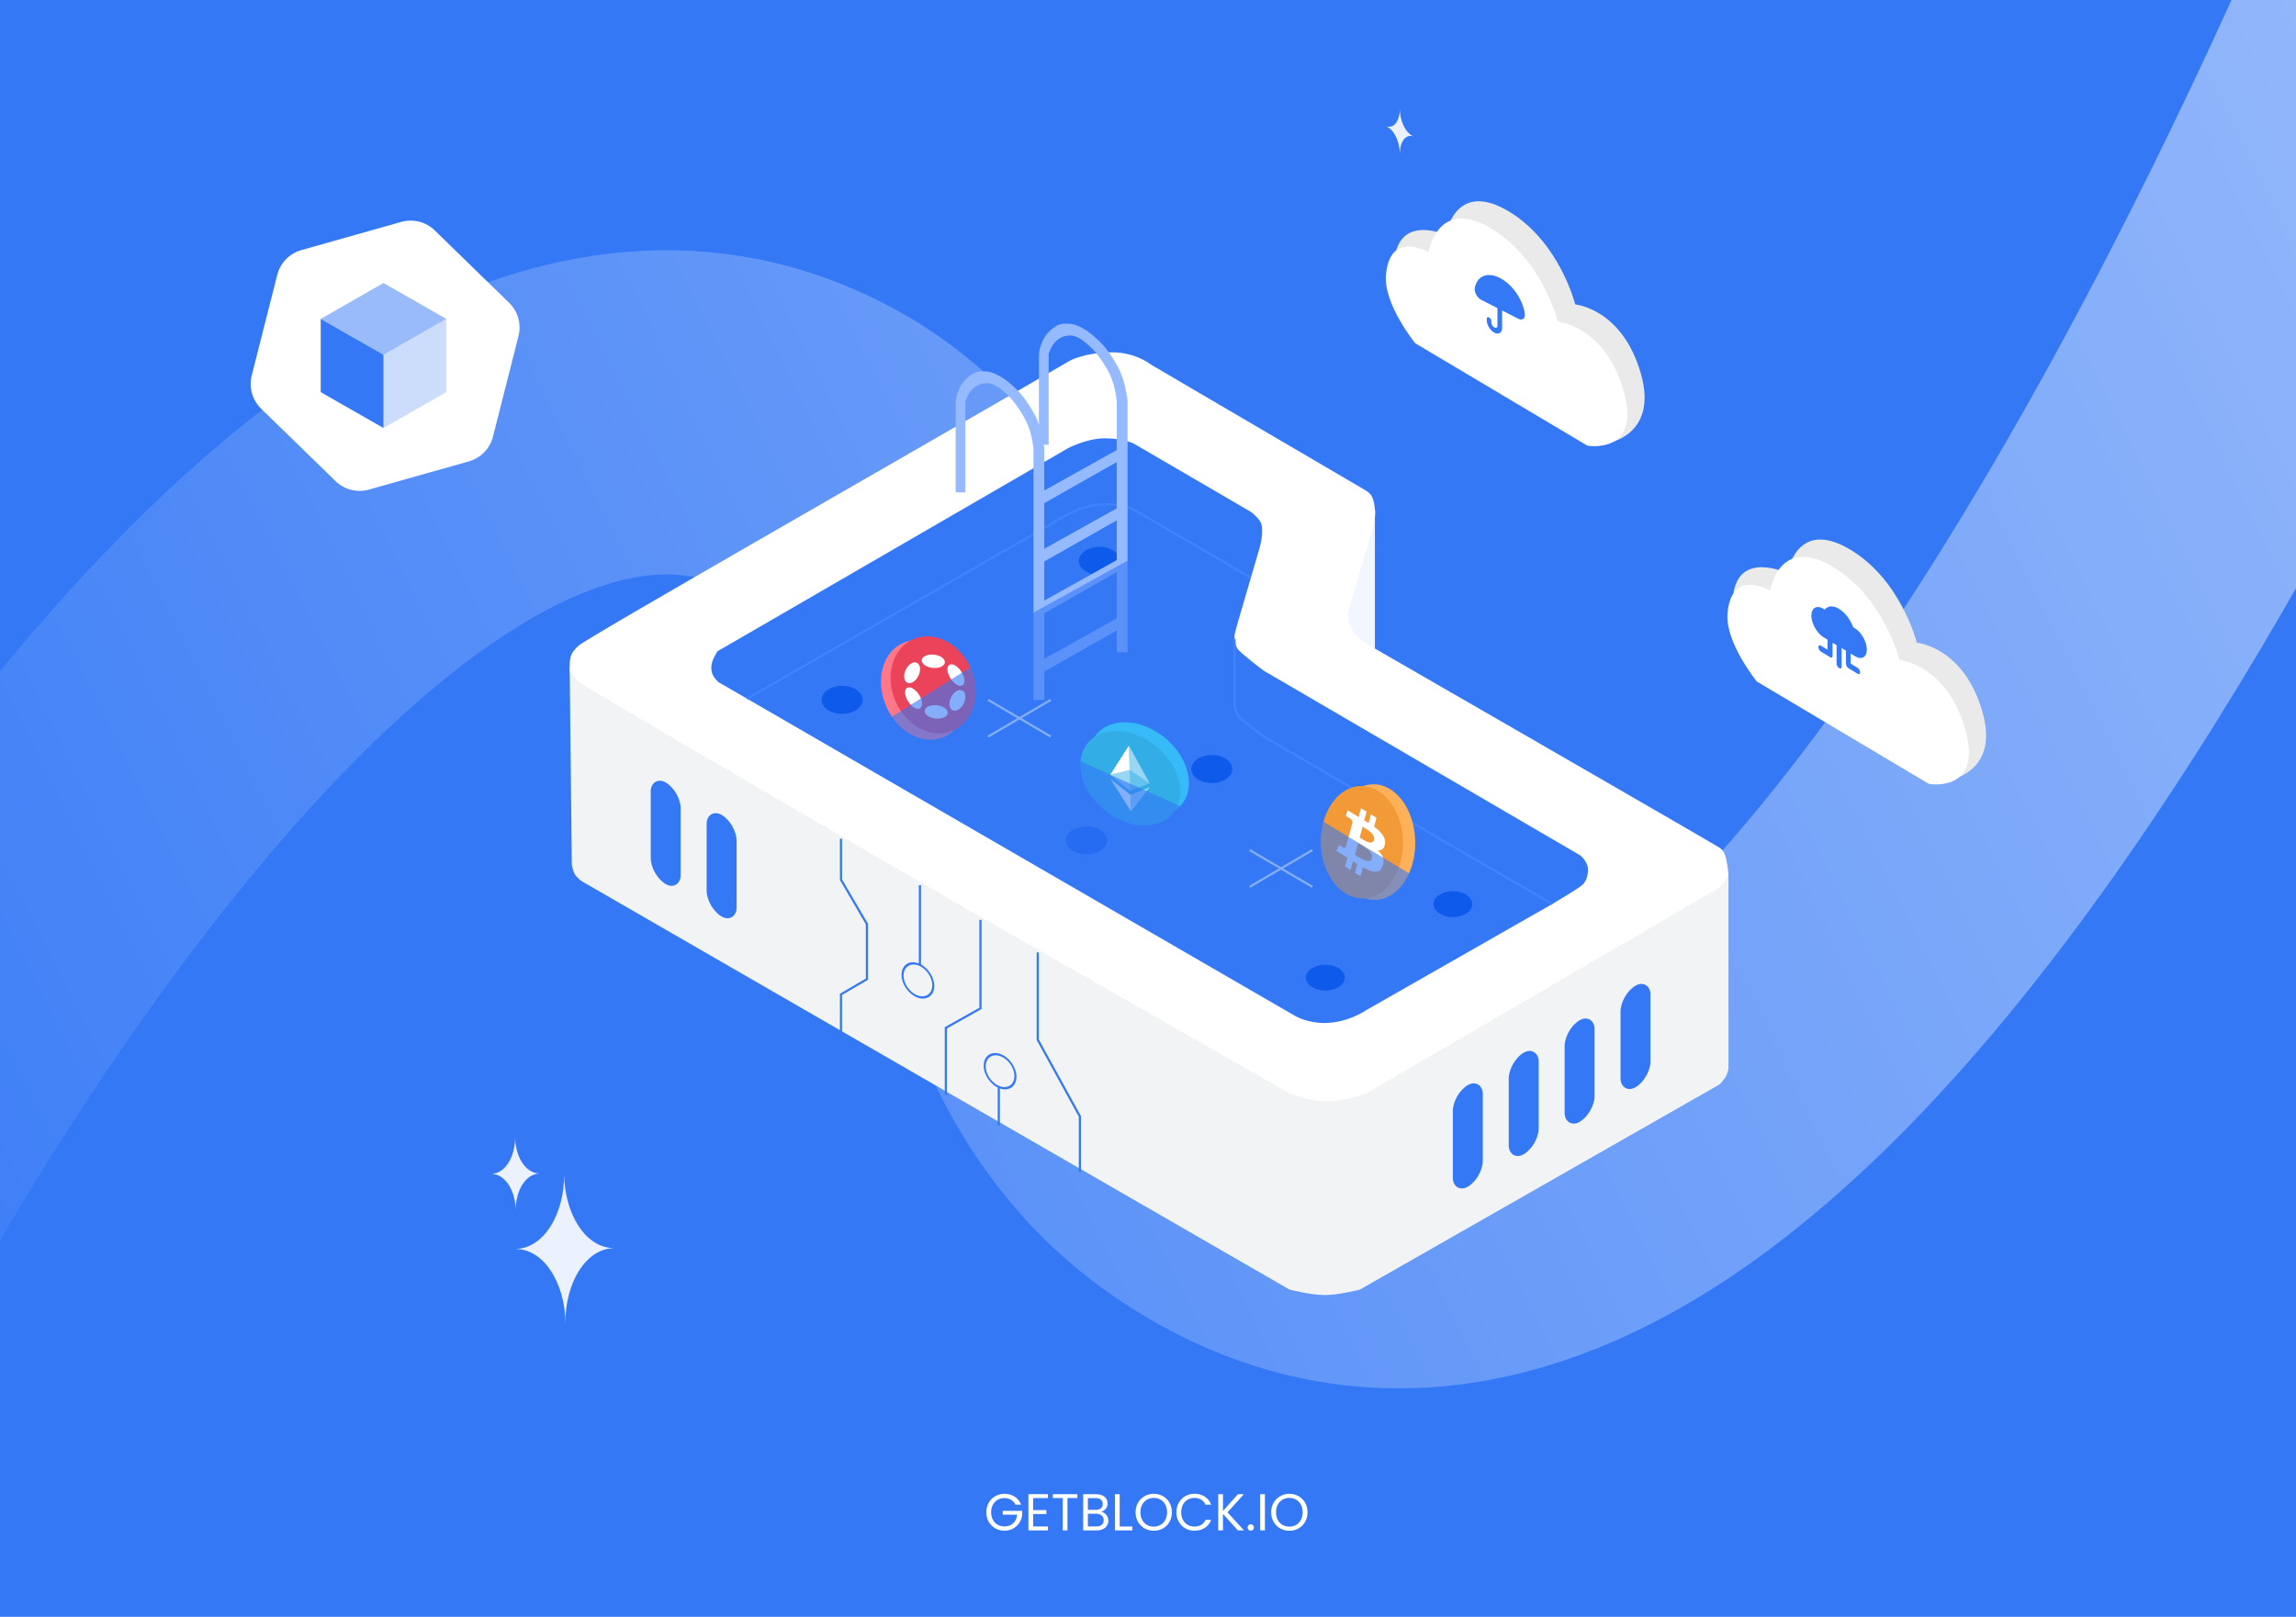 <svg width="1062" height="748" viewBox="0 0 1062 748" fill="none" xmlns="http://www.w3.org/2000/svg">
<g clip-path="url(#clip0_486_881)">
<rect width="1062" height="748" fill="#3478F6"/>
<path d="M-88 577.5C-88 577.5 155.828 109.984 366 203C504.709 264.389 433.744 455.427 560 539.5C840.193 726.08 1151 -88 1151 -88" stroke="url(#paint0_linear_486_881)" stroke-opacity="0.5" stroke-width="150"/>
<path opacity="0.9" d="M260.943 543.196C261.099 561.36 251.723 577.693 238.294 577.807C251.72 577.693 261.377 593.864 261.532 612.026C261.377 593.864 270.753 577.53 284.181 577.415C270.753 577.53 261.099 561.36 260.943 543.196Z" fill="white"/>
<path opacity="0.9" d="M238.259 526.097C238.335 535.011 233.734 543.025 227.144 543.081C233.733 543.025 238.471 550.961 238.548 559.873C238.471 550.961 243.072 542.945 249.662 542.889C243.072 542.945 238.335 535.011 238.259 526.097Z" fill="white"/>
<g filter="url(#filter0_d_486_881)">
<path d="M899.173 349.378L820.597 295.289C820.597 295.289 800.139 276.261 801.673 263.379C804.174 242.378 826.757 253.196 826.757 253.196C826.757 253.196 830.659 228.279 854.377 241.433C879.099 255.143 886.617 285.344 886.617 285.344C886.617 285.344 908.232 287.214 916.906 317.103C925.579 346.993 899.173 349.378 899.173 349.378Z" fill="#EAEAEA"/>
</g>
<g filter="url(#filter1_d_486_881)">
<path d="M892.279 350.695L812.603 303.293C812.603 303.293 798.042 285.313 799.05 272.052C800.692 250.449 818.764 261.201 818.764 261.201C818.764 261.201 822.665 236.283 846.383 249.437C871.105 263.148 878.623 293.348 878.623 293.348C878.623 293.348 900.239 295.218 908.912 325.108C917.586 354.998 892.279 350.695 892.279 350.695Z" fill="white"/>
</g>
<g clip-path="url(#clip1_486_881)">
<path d="M843.439 294.776L843.206 294.633C843.089 294.561 843.089 294.561 842.973 294.49C840.173 292.5 837.839 288.197 837.839 284.776C837.839 281.219 840.406 279.781 843.439 281.64C843.673 281.783 843.906 281.926 844.023 281.998C845.423 280.256 847.873 279.978 850.673 281.694C853.473 283.41 855.923 286.69 857.206 290.213C857.439 290.356 857.673 290.499 857.906 290.642C860.939 292.364 863.506 296.947 863.506 300.505C863.506 303.926 861.173 305.369 858.256 303.719C858.139 303.647 858.139 303.647 858.023 303.576L857.789 303.433L856.039 302.36V307.013L859.189 308.943C859.889 309.372 860.356 310.205 860.356 311.026C860.356 311.847 859.889 312.109 859.189 311.68L854.989 309.106C854.289 308.677 853.823 307.844 853.823 307.023V301.002L851.839 299.787V308.407C851.839 309.228 851.373 309.489 850.673 309.06C849.973 308.631 849.506 307.798 849.506 306.977V298.494L847.639 297.35V303.37C847.639 304.191 847.173 304.453 846.473 304.024L842.273 301.45C841.573 301.021 841.106 300.188 841.106 299.367C841.106 298.546 841.573 298.284 842.273 298.713L845.306 300.572V295.92L843.439 294.776Z" fill="#3478F6"/>
</g>
<path opacity="0.9" d="M647.479 50.39C647.479 55.858 644.792 59.758 641 58.359C644.791 59.758 647.479 65.641 647.479 71.108C647.479 65.641 650.166 61.74 653.958 63.139C650.166 61.74 647.479 55.858 647.479 50.39Z" fill="white"/>
<g filter="url(#filter2_d_486_881)">
<path d="M742 193.383L662.596 138.793C662.596 138.793 643.466 120.764 645 107.883C647.5 86.882 668.757 96.701 668.757 96.701C668.757 96.701 672.659 71.783 696.376 84.937C721.098 98.648 728.616 128.849 728.616 128.849C728.616 128.849 750.232 130.718 758.905 160.608C767.579 190.498 742 193.383 742 193.383Z" fill="#EAEAEA"/>
</g>
<g filter="url(#filter3_d_486_881)">
<path d="M734.279 194.199L654.603 146.797C654.603 146.797 640.042 128.816 641.05 115.556C642.692 93.953 660.764 104.704 660.764 104.704C660.764 104.704 664.665 79.787 688.383 92.941C713.105 106.652 720.623 136.852 720.623 136.852C720.623 136.852 742.239 138.722 750.912 168.612C759.586 198.502 734.279 194.199 734.279 194.199Z" fill="white"/>
</g>
<g clip-path="url(#clip2_486_881)">
<path d="M705.256 144.736C704.071 138.082 699.327 131.43 693.721 128.574C688.115 125.718 683.372 127.535 682.186 132.981C681.971 133.839 682.186 135.038 682.725 136.159C683.372 137.336 684.234 138.259 685.097 138.699L692.643 142.544V150.65C692.643 151.497 691.996 151.893 691.242 151.509C690.487 151.124 689.84 150.069 689.84 149.222V148.617C689.84 147.891 689.409 147.187 688.762 146.858C688.115 146.528 687.684 146.792 687.684 147.518V148.123C687.684 150.301 689.301 152.94 691.242 153.929C693.182 154.917 694.799 153.926 694.799 151.749V143.642L702.346 147.487C703.316 147.982 704.178 147.937 704.717 147.365C705.256 146.913 705.472 145.934 705.256 144.736Z" fill="#3478F6"/>
</g>
<path d="M635.95 300.152V235.867L602.455 293.421L635.95 300.152Z" fill="#F1F6FF"/>
<path d="M469.704 696.12C469.24 695.144 468.568 694.392 467.688 693.864C466.808 693.32 465.784 693.048 464.616 693.048C463.448 693.048 462.392 693.32 461.448 693.864C460.52 694.392 459.784 695.16 459.24 696.168C458.712 697.16 458.448 698.312 458.448 699.624C458.448 700.936 458.712 702.088 459.24 703.08C459.784 704.072 460.52 704.84 461.448 705.384C462.392 705.912 463.448 706.176 464.616 706.176C466.248 706.176 467.592 705.688 468.648 704.712C469.704 703.736 470.32 702.416 470.496 700.752H463.824V698.976H472.824V700.656C472.696 702.032 472.264 703.296 471.528 704.448C470.792 705.584 469.824 706.488 468.624 707.16C467.424 707.816 466.088 708.144 464.616 708.144C463.064 708.144 461.648 707.784 460.368 707.064C459.088 706.328 458.072 705.312 457.32 704.016C456.584 702.72 456.216 701.256 456.216 699.624C456.216 697.992 456.584 696.528 457.32 695.232C458.072 693.92 459.088 692.904 460.368 692.184C461.648 691.448 463.064 691.08 464.616 691.08C466.392 691.08 467.96 691.52 469.32 692.4C470.696 693.28 471.696 694.52 472.32 696.12H469.704ZM477.895 693.048V698.64H483.991V700.44H477.895V706.2H484.711V708H475.711V691.248H484.711V693.048H477.895ZM498.312 691.272V693.048H493.752V708H491.568V693.048H486.984V691.272H498.312ZM509.376 699.384C509.984 699.48 510.536 699.728 511.032 700.128C511.544 700.528 511.944 701.024 512.232 701.616C512.536 702.208 512.688 702.84 512.688 703.512C512.688 704.36 512.472 705.128 512.04 705.816C511.608 706.488 510.976 707.024 510.144 707.424C509.328 707.808 508.36 708 507.24 708H501V691.272H507C508.136 691.272 509.104 691.464 509.904 691.848C510.704 692.216 511.304 692.72 511.704 693.36C512.104 694 512.304 694.72 512.304 695.52C512.304 696.512 512.032 697.336 511.488 697.992C510.96 698.632 510.256 699.096 509.376 699.384ZM503.184 698.496H506.856C507.88 698.496 508.672 698.256 509.232 697.776C509.792 697.296 510.072 696.632 510.072 695.784C510.072 694.936 509.792 694.272 509.232 693.792C508.672 693.312 507.864 693.072 506.808 693.072H503.184V698.496ZM507.048 706.2C508.136 706.2 508.984 705.944 509.592 705.432C510.2 704.92 510.504 704.208 510.504 703.296C510.504 702.368 510.184 701.64 509.544 701.112C508.904 700.568 508.048 700.296 506.976 700.296H503.184V706.2H507.048ZM517.903 706.224H523.759V708H515.719V691.272H517.903V706.224ZM533.662 708.168C532.11 708.168 530.694 707.808 529.414 707.088C528.134 706.352 527.118 705.336 526.366 704.04C525.63 702.728 525.262 701.256 525.262 699.624C525.262 697.992 525.63 696.528 526.366 695.232C527.118 693.92 528.134 692.904 529.414 692.184C530.694 691.448 532.11 691.08 533.662 691.08C535.23 691.08 536.654 691.448 537.934 692.184C539.214 692.904 540.222 693.912 540.958 695.208C541.694 696.504 542.062 697.976 542.062 699.624C542.062 701.272 541.694 702.744 540.958 704.04C540.222 705.336 539.214 706.352 537.934 707.088C536.654 707.808 535.23 708.168 533.662 708.168ZM533.662 706.272C534.83 706.272 535.878 706 536.806 705.456C537.75 704.912 538.486 704.136 539.014 703.128C539.558 702.12 539.83 700.952 539.83 699.624C539.83 698.28 539.558 697.112 539.014 696.12C538.486 695.112 537.758 694.336 536.83 693.792C535.902 693.248 534.846 692.976 533.662 692.976C532.478 692.976 531.422 693.248 530.494 693.792C529.566 694.336 528.83 695.112 528.286 696.12C527.758 697.112 527.494 698.28 527.494 699.624C527.494 700.952 527.758 702.12 528.286 703.128C528.83 704.136 529.566 704.912 530.494 705.456C531.438 706 532.494 706.272 533.662 706.272ZM544.13 699.624C544.13 697.992 544.498 696.528 545.234 695.232C545.97 693.92 546.97 692.896 548.234 692.16C549.514 691.424 550.93 691.056 552.482 691.056C554.306 691.056 555.898 691.496 557.258 692.376C558.618 693.256 559.61 694.504 560.234 696.12H557.618C557.154 695.112 556.482 694.336 555.602 693.792C554.738 693.248 553.698 692.976 552.482 692.976C551.314 692.976 550.266 693.248 549.338 693.792C548.41 694.336 547.682 695.112 547.154 696.12C546.626 697.112 546.362 698.28 546.362 699.624C546.362 700.952 546.626 702.12 547.154 703.128C547.682 704.12 548.41 704.888 549.338 705.432C550.266 705.976 551.314 706.248 552.482 706.248C553.698 706.248 554.738 705.984 555.602 705.456C556.482 704.912 557.154 704.136 557.618 703.128H560.234C559.61 704.728 558.618 705.968 557.258 706.848C555.898 707.712 554.306 708.144 552.482 708.144C550.93 708.144 549.514 707.784 548.234 707.064C546.97 706.328 545.97 705.312 545.234 704.016C544.498 702.72 544.13 701.256 544.13 699.624ZM572.557 708L565.669 700.368V708H563.485V691.272H565.669V699.024L572.581 691.272H575.341L567.757 699.648L575.413 708H572.557ZM578.548 708.144C578.132 708.144 577.78 708 577.492 707.712C577.204 707.424 577.06 707.072 577.06 706.656C577.06 706.24 577.204 705.888 577.492 705.6C577.78 705.312 578.132 705.168 578.548 705.168C578.948 705.168 579.284 705.312 579.556 705.6C579.844 705.888 579.988 706.24 579.988 706.656C579.988 707.072 579.844 707.424 579.556 707.712C579.284 708 578.948 708.144 578.548 708.144ZM585.075 691.272V708H582.891V691.272H585.075ZM596.381 708.168C594.829 708.168 593.413 707.808 592.133 707.088C590.853 706.352 589.837 705.336 589.085 704.04C588.349 702.728 587.981 701.256 587.981 699.624C587.981 697.992 588.349 696.528 589.085 695.232C589.837 693.92 590.853 692.904 592.133 692.184C593.413 691.448 594.829 691.08 596.381 691.08C597.949 691.08 599.373 691.448 600.653 692.184C601.933 692.904 602.941 693.912 603.677 695.208C604.413 696.504 604.781 697.976 604.781 699.624C604.781 701.272 604.413 702.744 603.677 704.04C602.941 705.336 601.933 706.352 600.653 707.088C599.373 707.808 597.949 708.168 596.381 708.168ZM596.381 706.272C597.549 706.272 598.597 706 599.525 705.456C600.469 704.912 601.205 704.136 601.733 703.128C602.277 702.12 602.549 700.952 602.549 699.624C602.549 698.28 602.277 697.112 601.733 696.12C601.205 695.112 600.477 694.336 599.549 693.792C598.621 693.248 597.565 692.976 596.381 692.976C595.197 692.976 594.141 693.248 593.213 693.792C592.285 694.336 591.549 695.112 591.005 696.12C590.477 697.112 590.213 698.28 590.213 699.624C590.213 700.952 590.477 702.12 591.005 703.128C591.549 704.136 592.285 704.912 593.213 705.456C594.157 706 595.213 706.272 596.381 706.272Z" fill="white"/>
<path d="M263.53 308.597L263.528 308.78C263.508 310.963 263.642 312.285 264.528 314.28C265.432 316.314 268.028 318.78 268.028 318.78L593.528 506.78C593.528 506.78 605.119 512.047 613.028 512.28C619.157 512.461 628.528 509.78 628.528 509.78L793.528 413.78C793.528 413.78 798.039 410.455 799.028 407.28C799.783 404.856 799.436 403.285 799.028 400.78L798.973 400.438C798.42 397.029 797.92 393.945 795.528 392.28C793.057 390.559 632.028 297.78 632.028 297.78C632.028 297.78 627.748 294.953 626.028 292.28C624.358 289.683 623.543 287.867 623.528 284.78C623.518 282.789 624.528 279.78 624.528 279.78L635.028 243.78C635.028 243.78 636.343 239.218 636.028 236.28C635.47 231.071 635 228.8 631.528 226.78C628.056 224.76 532.528 168.78 532.528 168.78C532.528 168.78 525.502 163 514.5 163C502 163 495.028 166.78 495.028 166.78C406.184 218.329 271.528 295.059 267.528 298.78C263.587 302.446 263.568 304.513 263.53 308.597Z" fill="white"/>
<path d="M331.881 301.298C331.881 301.298 329.058 305.422 329.03 308.415C329.015 309.969 329.111 310.91 329.742 312.33C330.387 313.778 332.237 315.533 332.237 315.533L599.528 470.279C599.528 470.279 605.028 473.279 612.528 473.279C623.528 473.279 632.028 467.279 632.028 467.279L717.028 418.779C717.028 418.779 730.355 410.953 732.028 409.279C732.528 408.779 734.528 406.779 734.528 402.279C734.528 398.639 731.028 395.779 731.028 395.779L584.528 310.279C584.528 310.279 573.754 302.182 572.528 300.279C571.338 298.431 571.039 296.477 571.028 294.279C571.021 292.862 573.028 286.279 573.028 286.279L582.528 253.779C582.528 253.779 584.528 247.279 583.528 242.779C582.894 239.927 578.528 236.779 578.528 236.779L524.528 205.284C524.528 205.284 520.028 202.783 511.028 202.783C502.526 202.784 494.033 207.342 494.033 207.342L331.881 301.298Z" fill="#3478F6"/>
<path d="M345.528 323.279L494.033 237.839C494.033 237.839 502.526 233.28 511.028 233.279C520.028 233.279 524.528 235.78 524.528 235.78L578.528 267.275M571.028 295.779C571.028 295.779 571.021 323.358 571.028 324.775C571.039 326.973 571.338 328.927 572.528 330.775C573.754 332.678 584.528 340.775 584.528 340.775L718.028 418.279" stroke="#4083FF"/>
<path d="M269.108 316.485C314.979 343.956 442.987 418.119 442.987 418.119L596.987 506.119C596.987 506.119 606.593 509.438 612.987 509.619C620.337 509.828 631.487 506.119 631.487 506.119L794.487 411.119C794.487 411.119 795.691 410.346 797.487 408.119C798.371 407.023 799.487 405.119 799.487 405.119V494.619C799.487 494.619 799.02 496.505 798.487 497.619C797.645 499.381 795.487 501.619 795.487 501.619L628.987 596.62C628.987 596.62 619.311 599.09 612.987 599.12C606.47 599.15 596.487 596.62 596.487 596.62L268.987 407.619C268.987 407.619 266.876 406.017 265.987 404.619C264.992 403.056 264.487 400.119 264.487 400.119L263.5 308.5C263.5 308.5 264.992 314.02 269.108 316.485Z" fill="#F2F3F4"/>
<path d="M457.028 323.777L486.028 340.777" stroke="white"/>
<path d="M457.028 340.777L486.028 323.777" stroke="white"/>
<path d="M578.028 393.277L607.028 410.277" stroke="white"/>
<path d="M578.028 410.277L607.028 393.277" stroke="white"/>
<ellipse cx="502.528" cy="388.777" rx="9.5" ry="6.5" fill="#0E5BEB"/>
<ellipse cx="508.5" cy="259.5" rx="9.5" ry="6.5" fill="#0E5BEB"/>
<ellipse cx="389.528" cy="323.777" rx="9.5" ry="6.5" fill="#0E5BEB"/>
<ellipse cx="560.528" cy="355.777" rx="9.5" ry="6.5" fill="#0E5BEB"/>
<ellipse cx="613.028" cy="452.277" rx="9" ry="6" fill="#0E5BEB"/>
<ellipse cx="672.028" cy="418.277" rx="9" ry="6" fill="#0E5BEB"/>
<ellipse cx="427.292" cy="319.158" rx="19" ry="23.75" transform="rotate(-23.391 427.292 319.158)" fill="#FF7789"/>
<ellipse cx="431.619" cy="316.833" rx="19" ry="23.056" transform="rotate(-23.391 431.619 316.833)" fill="#EB445A"/>
<path d="M431.87 309.029C434.822 309.184 437.134 307.918 437.035 306.201C436.935 304.485 434.461 302.968 431.509 302.813C428.557 302.659 426.245 303.925 426.344 305.641C426.444 307.357 428.918 308.874 431.87 309.029Z" fill="white"/>
<path d="M433.228 332.447C436.18 332.602 438.493 331.336 438.393 329.619C438.294 327.903 435.82 326.386 432.868 326.231C429.916 326.077 427.603 327.343 427.703 329.059C427.802 330.775 430.276 332.292 433.228 332.447Z" fill="white"/>
<path d="M424.671 312.94C425.999 310.462 425.828 307.693 424.291 306.756C422.753 305.82 420.43 307.069 419.102 309.548C417.775 312.026 417.945 314.795 419.482 315.731C421.02 316.668 423.343 315.418 424.671 312.94Z" fill="white"/>
<path d="M445.632 325.709C446.96 323.231 446.79 320.463 445.254 319.527C443.717 318.591 441.395 319.841 440.067 322.319C438.739 324.798 438.909 327.566 440.445 328.502C441.982 329.438 444.304 328.188 445.632 325.709Z" fill="white"/>
<path d="M425.507 327.721C426.945 326.94 426.794 324.173 425.17 321.54C423.546 318.907 421.063 317.405 419.625 318.186C418.187 318.967 418.338 321.734 419.963 324.367C421.587 327 424.069 328.502 425.507 327.721Z" fill="white"/>
<path d="M445.113 317.078C446.55 316.297 446.398 313.53 444.774 310.897C443.15 308.264 440.668 306.762 439.231 307.542C437.794 308.323 437.946 311.09 439.57 313.723C441.194 316.356 443.676 317.858 445.113 317.078Z" fill="white"/>
<ellipse rx="19" ry="26.736" transform="matrix(-1 0.02 0.02 1 635.609 389.581)" fill="#FFB159"/>
<ellipse rx="19" ry="25.991" transform="matrix(-1 0.02 0.02 1 629.939 389.639)" fill="#F19A37"/>
<path d="M640.604 390.508C641.123 387.375 638.785 384.765 635.568 382.436L636.694 378.343L634.141 376.757L633.045 380.743C632.375 380.327 631.685 379.913 631.001 379.504L632.101 375.49L629.551 373.906L628.429 377.999L623.281 374.81L622.551 377.473C622.551 377.473 624.445 378.609 624.405 378.623C625.438 379.266 625.614 380.061 625.573 380.627L622.494 391.844C622.361 392.133 622.031 392.521 621.309 392.072C621.334 392.121 619.454 390.917 619.454 390.917L618.129 393.583L623.269 396.793L622.133 400.936L624.682 402.52L625.807 398.422C626.505 398.872 627.179 399.297 627.84 399.707L626.719 403.785L629.271 405.371L630.407 401.237C634.764 403.662 638.057 404.472 639.508 400.771C640.678 397.79 639.541 395.428 637.263 393.343C638.944 393.525 640.225 392.804 640.602 390.509L640.604 390.508ZM634.601 397.145C633.751 400.239 628.424 396.518 626.693 395.444L628.2 389.958C629.929 391.033 635.486 393.916 634.602 397.145L634.601 397.145ZM635.541 388.667C634.768 391.484 630.333 388.343 628.891 387.447L630.256 382.469C631.698 383.365 636.346 385.73 635.539 388.666" fill="white"/>
<path d="M482.433 233.114V227.251L518.063 207.357V212.902L482.433 233.114Z" fill="#95BAFF"/>
<path d="M482.433 260.083V254.22L518.063 234.326V239.871L482.433 260.083Z" fill="#95BAFF"/>
<path d="M483.028 283.696V277.833L518.658 257.939V263.484L483.028 283.696Z" fill="#95BAFF"/>
<path d="M483.028 310.665V304.802L518.658 284.908V290.453L483.028 310.665Z" fill="#95BAFF"/>
<path d="M446.528 227.783H442.028C442.028 227.783 442.028 190.283 442.028 186.783C442.029 184.178 442.567 182.704 443.528 180.283C444.323 178.283 445.705 176.149 448.028 174.283C450.435 172.349 451.942 171.712 455.028 171.778C457.93 171.84 459.46 172.43 462.028 173.783C465.59 175.66 468.377 178.354 470.353 180.283C472.329 182.212 474.378 184.88 476.528 188.283C478.721 191.754 479.736 193.887 481.028 197.783C482.222 201.382 483.028 207.283 483.028 207.283V323.783H478.028V207.283C478.028 207.283 477.413 202.636 476.528 199.783C475.313 195.862 474.221 193.754 472.028 190.283C469.878 186.88 467.351 183.789 465.528 182.283C463.706 180.777 460.21 176.981 456.028 177.283C453.24 177.485 451.528 178.329 449.528 180.283C447.779 181.993 446.528 185.783 446.528 185.783V227.783Z" fill="#95BAFF"/>
<path d="M485.042 205.731H480.542C480.542 205.731 480.542 168.231 480.542 164.731C480.542 162.125 481.08 160.652 482.042 158.231C482.837 156.23 484.219 154.097 486.542 152.23C488.949 150.296 490.455 149.66 493.542 149.725C496.444 149.787 497.974 150.378 500.542 151.731C504.104 153.607 506.891 156.301 508.866 158.231C510.842 160.16 512.892 162.828 515.042 166.231C517.235 169.701 518.25 171.834 519.542 175.731C520.736 179.329 521.542 185.231 521.542 185.231V301.731H516.542V185.231C516.542 185.231 515.926 180.584 515.042 177.731C513.827 173.809 512.735 171.701 510.542 168.231C508.392 164.828 505.864 161.737 504.042 160.231C502.22 158.725 498.724 154.928 494.542 155.231C491.754 155.433 490.041 156.276 488.042 158.231C486.292 159.941 485.042 163.731 485.042 163.731V205.731Z" fill="#95BAFF"/>
<path d="M389 388V407L401 427.5V453L389 460V478.561" stroke="#3478F6"/>
<path d="M425.5 409.5V446.613" stroke="#3478F6"/>
<path d="M453.5 425.557V466.501L437.5 475.501V506.565" stroke="#3478F6"/>
<path d="M480 440.617V481L499.5 516.5V542.247" stroke="#3478F6"/>
<circle r="7.5" transform="matrix(0.947 0.321 0 1 462.575 495.572)" stroke="#3478F6"/>
<circle r="7.5" transform="matrix(0.947 0.321 0 1 424.575 453.572)" stroke="#3478F6"/>
<path d="M462 503L461.984 520.659" stroke="#3478F6"/>
<rect width="16" height="47" rx="8" transform="matrix(0.866 -0.5 0 1 672 506)" fill="#3478F6"/>
<rect width="16" height="47" rx="8" transform="matrix(0.866 -0.5 0 1 697.856 491)" fill="#3478F6"/>
<rect width="16" height="47" rx="8" transform="matrix(-0.866 -0.5 0 1 340.713 381)" fill="#3478F6"/>
<rect width="16" height="47" rx="8" transform="matrix(-0.866 -0.5 0 1 314.856 366)" fill="#3478F6"/>
<rect width="16" height="47" rx="8" transform="matrix(0.866 -0.5 0 1 723.713 476)" fill="#3478F6"/>
<rect width="16" height="47" rx="8" transform="matrix(0.866 -0.5 0 1 749.569 460)" fill="#3478F6"/>
<path d="M665 412L590.266 367L575.633 393L561 419L621.623 428L665 412Z" fill="#3478F6" fill-opacity="0.6"/>
<circle r="22.5" transform="matrix(0.999 0.052 0.238 0.971 526.813 356.034)" fill="#37BAF8"/>
<circle r="22.5" transform="matrix(0.999 0.052 0.238 0.971 522.813 360.034)" fill="#32ADE6"/>
<path d="M538.5 299L534 252.5L471.5 287L458 303L407 335L432.5 354L468.5 365.5L493.5 347L538.5 299Z" fill="#3478F6" fill-opacity="0.6"/>
<path d="M522.508 356.196L531.784 362.373L522.137 344.941L522.508 356.196Z" fill="white" fill-opacity="0.5"/>
<path d="M522.508 356.189L522.136 344.942L513.511 358.49L522.508 356.189Z" fill="white"/>
<path d="M523.14 375.358L531.848 364.146L522.888 367.719L523.14 375.358Z" fill="white" fill-opacity="0.5"/>
<path d="M513.569 360.26L523.14 375.357L522.888 367.717L513.569 360.26Z" fill="white"/>
<path d="M522.508 356.189L522.83 365.951L531.784 362.375L522.508 356.189Z" fill="white" fill-opacity="0.25"/>
<path d="M522.507 356.19L513.511 358.491L522.83 365.951L522.507 356.19Z" fill="white" fill-opacity="0.5"/>
<path d="M561.5 380L491.5 348.5L489 395.5L507 406L561.5 380Z" fill="#3478F6" fill-opacity="0.6"/>
<g filter="url(#filter4_d_486_881)">
<path d="M185.589 98.664C191.09 97.111 197.002 98.611 201.098 102.599L235.48 136.076C239.575 140.063 241.232 145.933 239.826 151.474L228.026 197.988C226.62 203.528 222.365 207.898 216.864 209.451L170.681 222.488C165.18 224.041 159.268 222.541 155.172 218.554L120.791 185.077C116.695 181.089 115.038 175.219 116.444 169.679L128.245 123.165C129.65 117.624 133.905 113.254 139.407 111.701L185.589 98.664Z" fill="white"/>
<path d="M177.384 160.129V194.013L148.344 177.417V143.533L177.384 160.129Z" fill="#3478F6"/>
<path opacity="0.25" d="M177.383 160.129L206.423 143.533V177.417L177.383 194.013V160.129Z" fill="#3478F6"/>
<path opacity="0.5" d="M177.384 126.936L206.423 143.532L177.384 160.128L148.344 143.532L177.384 126.936Z" fill="#3478F6"/>
</g>
</g>
<defs>
<filter id="filter0_d_486_881" x="777.591" y="225.6" width="165.064" height="159.779" filterUnits="userSpaceOnUse" color-interpolation-filters="sRGB">
<feFlood flood-opacity="0" result="BackgroundImageFix"/>
<feColorMatrix in="SourceAlpha" type="matrix" values="0 0 0 0 0 0 0 0 0 0 0 0 0 0 0 0 0 0 127 0" result="hardAlpha"/>
<feOffset dy="12"/>
<feGaussianBlur stdDeviation="12"/>
<feComposite in2="hardAlpha" operator="out"/>
<feColorMatrix type="matrix" values="0 0 0 0 0 0 0 0 0 0 0 0 0 0 0 0 0 0 0.025 0"/>
<feBlend mode="normal" in2="BackgroundImageFix" result="effect1_dropShadow_486_881"/>
<feBlend mode="normal" in="SourceGraphic" in2="effect1_dropShadow_486_881" result="shape"/>
</filter>
<filter id="filter1_d_486_881" x="775" y="233.604" width="159.723" height="153.307" filterUnits="userSpaceOnUse" color-interpolation-filters="sRGB">
<feFlood flood-opacity="0" result="BackgroundImageFix"/>
<feColorMatrix in="SourceAlpha" type="matrix" values="0 0 0 0 0 0 0 0 0 0 0 0 0 0 0 0 0 0 127 0" result="hardAlpha"/>
<feOffset dy="12"/>
<feGaussianBlur stdDeviation="12"/>
<feComposite in2="hardAlpha" operator="out"/>
<feColorMatrix type="matrix" values="0 0 0 0 0 0 0 0 0 0 0 0 0 0 0 0 0 0 0.025 0"/>
<feBlend mode="normal" in2="BackgroundImageFix" result="effect1_dropShadow_486_881"/>
<feBlend mode="normal" in="SourceGraphic" in2="effect1_dropShadow_486_881" result="shape"/>
</filter>
<filter id="filter2_d_486_881" x="620.912" y="69.103" width="163.788" height="160.279" filterUnits="userSpaceOnUse" color-interpolation-filters="sRGB">
<feFlood flood-opacity="0" result="BackgroundImageFix"/>
<feColorMatrix in="SourceAlpha" type="matrix" values="0 0 0 0 0 0 0 0 0 0 0 0 0 0 0 0 0 0 127 0" result="hardAlpha"/>
<feOffset dy="12"/>
<feGaussianBlur stdDeviation="12"/>
<feComposite in2="hardAlpha" operator="out"/>
<feColorMatrix type="matrix" values="0 0 0 0 0 0 0 0 0 0 0 0 0 0 0 0 0 0 0.025 0"/>
<feBlend mode="normal" in2="BackgroundImageFix" result="effect1_dropShadow_486_881"/>
<feBlend mode="normal" in="SourceGraphic" in2="effect1_dropShadow_486_881" result="shape"/>
</filter>
<filter id="filter3_d_486_881" x="617" y="77.107" width="159.723" height="153.307" filterUnits="userSpaceOnUse" color-interpolation-filters="sRGB">
<feFlood flood-opacity="0" result="BackgroundImageFix"/>
<feColorMatrix in="SourceAlpha" type="matrix" values="0 0 0 0 0 0 0 0 0 0 0 0 0 0 0 0 0 0 127 0" result="hardAlpha"/>
<feOffset dy="12"/>
<feGaussianBlur stdDeviation="12"/>
<feComposite in2="hardAlpha" operator="out"/>
<feColorMatrix type="matrix" values="0 0 0 0 0 0 0 0 0 0 0 0 0 0 0 0 0 0 0.025 0"/>
<feBlend mode="normal" in2="BackgroundImageFix" result="effect1_dropShadow_486_881"/>
<feBlend mode="normal" in="SourceGraphic" in2="effect1_dropShadow_486_881" result="shape"/>
</filter>
<filter id="filter4_d_486_881" x="111.952" y="98.062" width="132.366" height="133.027" filterUnits="userSpaceOnUse" color-interpolation-filters="sRGB">
<feFlood flood-opacity="0" result="BackgroundImageFix"/>
<feColorMatrix in="SourceAlpha" type="matrix" values="0 0 0 0 0 0 0 0 0 0 0 0 0 0 0 0 0 0 127 0" result="hardAlpha"/>
<feOffset dy="4"/>
<feGaussianBlur stdDeviation="2"/>
<feComposite in2="hardAlpha" operator="out"/>
<feColorMatrix type="matrix" values="0 0 0 0 0 0 0 0 0 0 0 0 0 0 0 0 0 0 0.25 0"/>
<feBlend mode="normal" in2="BackgroundImageFix" result="effect1_dropShadow_486_881"/>
<feBlend mode="normal" in="SourceGraphic" in2="effect1_dropShadow_486_881" result="shape"/>
</filter>
<linearGradient id="paint0_linear_486_881" x1="1151" y1="-100.5" x2="-199" y2="563.5" gradientUnits="userSpaceOnUse">
<stop stop-color="white"/>
<stop offset="1" stop-color="white" stop-opacity="0"/>
</linearGradient>
<clipPath id="clip0_486_881">
<rect width="1062" height="748" fill="white"/>
</clipPath>
<clipPath id="clip1_486_881">
<rect width="32.839" height="32.839" fill="white" transform="matrix(-0.853 -0.522 0 1 864.673 287.537)"/>
</clipPath>
<clipPath id="clip2_486_881">
<rect width="29.038" height="29.038" fill="white" transform="matrix(0.891 0.454 0 1 681 120.883)"/>
</clipPath>
</defs>
</svg>
